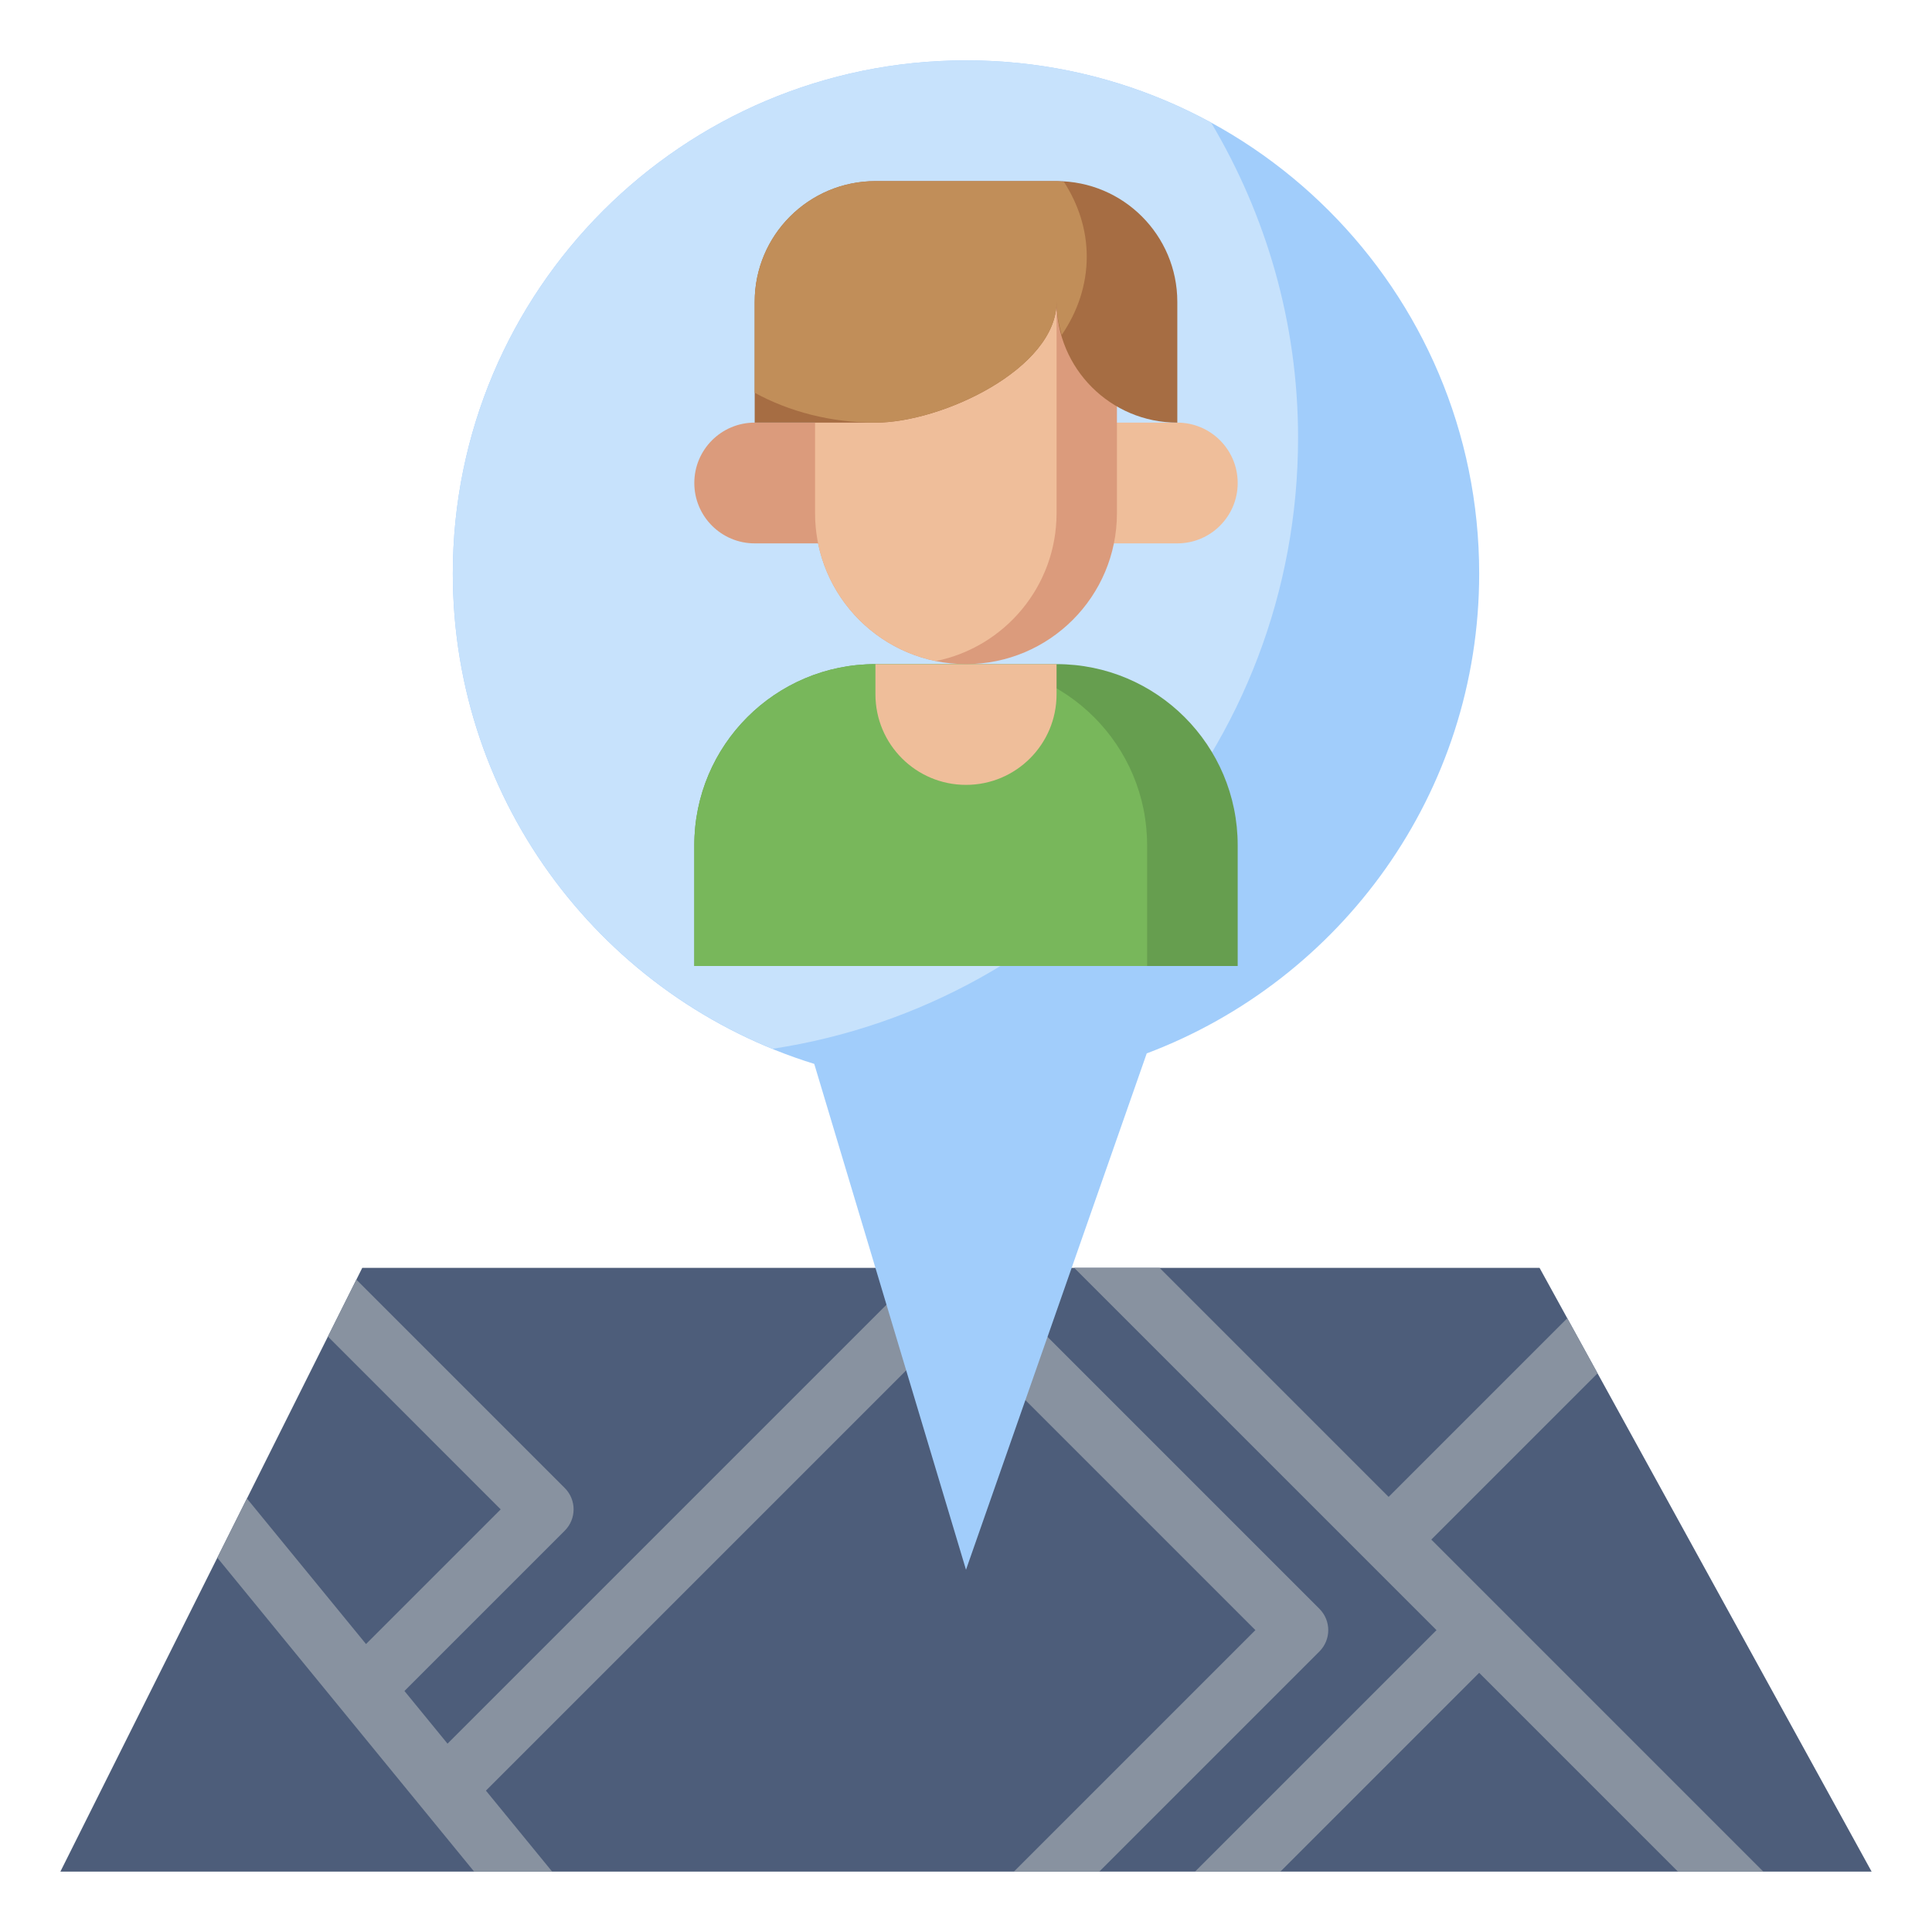 <svg id="Layer_3" enable-background="new 0 0 64 64" height="512" viewBox="0 0 64 64" width="512" xmlns="http://www.w3.org/2000/svg"><path d="m29 42h-17l-10 20h60l-11-20h-15" fill="#4d5d7a"/><path d="m47.414 51 5.507-5.507-1.003-1.825-5.918 5.918-7.586-7.586h-2.414-.414l12 12-8 8h2.828l6.586-6.586 6.586 6.586h2.828z" fill="#8892a0"/><path d="m36.414 62 7.293-7.293c.391-.391.391-1.023 0-1.414l-10.793-10.793.5-.5h-3.828l.5.5-15.261 15.261-1.427-1.745 5.31-5.31c.391-.391.391-1.023 0-1.414l-6.902-6.902-.943 1.885 5.723 5.725-4.461 4.461-3.945-4.821-.981 1.961 8.508 10.399h2.585l-2.195-2.683 15.403-15.403 10.086 10.086-8 8z" fill="#8892a0"/><path d="m49 19c0-9.389-7.611-17-17-17s-17 7.611-17 17c0 7.639 5.038 14.099 11.973 16.243l5.027 16.757 5.987-17.105c6.43-2.424 11.013-8.617 11.013-15.895z" fill="#a1cdfb"/><path d="m43 14.5c0-3.817-1.062-7.377-2.879-10.437-2.413-1.315-5.179-2.063-8.121-2.063-9.389 0-17 7.611-17 17 0 7.119 4.378 13.211 10.587 15.743 9.853-1.493 17.413-9.973 17.413-20.243z" fill="#c7e2fc"/><path d="m41 32v-4c0-3.314-2.686-6-6-6h-6c-3.314 0-6 2.686-6 6v4" fill="#669e4f"/><path d="m38 32v-4c0-3.314-2.686-6-6-6h-3c-3.314 0-6 2.686-6 6v4" fill="#78b75b"/><path d="m29 22v1c0 1.657 1.343 3 3 3 1.657 0 3-1.343 3-3v-1" fill="#efbe9a"/><path d="m36 14h3c1.105 0 2 .895 2 2 0 1.105-.895 2-2 2h-3" fill="#efbe9a"/><path d="m28 14h-3c-1.105 0-2 .895-2 2 0 1.105.895 2 2 2h3" fill="#db9b7c"/><path d="m37 10v7c0 2.761-2.239 5-5 5-2.761 0-5-2.239-5-5v-7" fill="#db9b7c"/><path d="m31 21.899c2.282-.463 4-2.48 4-4.899v-7h-8v7c0 2.419 1.718 4.436 4 4.899z" fill="#efbe9a"/><path d="m35 10c0 2.209-3.791 4-6 4h-4v-4c0-2.209 1.791-4 4-4h6c2.209 0 4 1.791 4 4v4c-2.209 0-4-1.791-4-4z" fill="#a66d43"/><path d="m35 10c0 .383.071.745.171 1.096.528-.774.829-1.657.829-2.596 0-.891-.276-1.731-.755-2.475-.083-.005-.161-.025-.245-.025h-6c-2.209 0-4 1.791-4 4v3.01c1.134.622 2.512.99 4 .99 2.209 0 6-1.791 6-4z" fill="#c18e59"/></svg>